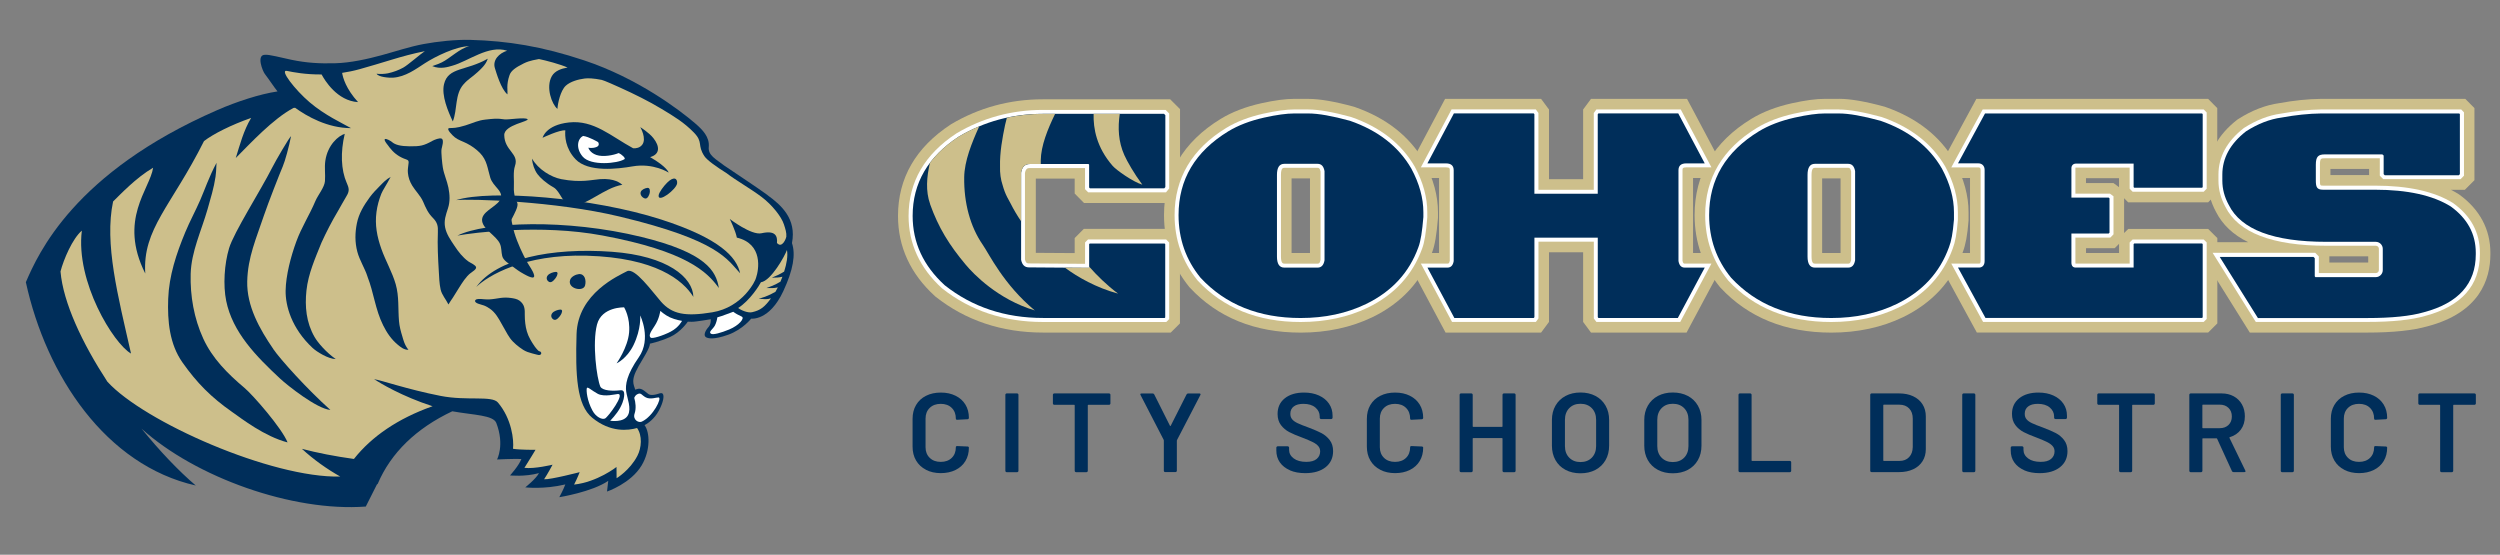 <?xml version="1.0" encoding="UTF-8"?>
<svg xmlns="http://www.w3.org/2000/svg" xmlns:xlink="http://www.w3.org/1999/xlink" id="Layer_1" width="676" height="150" viewBox="0 0 676 150">
  <rect x="0" y="0" width="676" height="150" fill="#808080" stroke="none"/>
  <defs>
    <style>
      .cls-1 {
        fill: none;
      }

      .cls-2 {
        fill: #cdbf8b;
      }

      .cls-3 {
        fill: #231f20;
      }

      .cls-4 {
        fill: #002e5a;
      }

      .cls-5 {
        clip-path: url(#clippath-1);
      }

      .cls-6 {
        clip-path: url(#clippath-3);
      }

      .cls-7 {
        clip-path: url(#clippath-2);
      }

      .cls-8 {
        fill: #fff;
      }

      .cls-9 {
        clip-path: url(#clippath);
      }
    </style>
    <clipPath id="clippath">
      <rect class="cls-1" x="226.88" y="3.87" width="464.12" height="142.61"></rect>
    </clipPath>
    <clipPath id="clippath-1">
      <rect class="cls-1" x="226.88" y="3.87" width="464.12" height="142.61"></rect>
    </clipPath>
    <clipPath id="clippath-2">
      <rect class="cls-1" x="-15" y="-10.13" width="251.59" height="171.23"></rect>
    </clipPath>
    <clipPath id="clippath-3">
      <rect class="cls-1" x="-15" y="-10.13" width="251.59" height="171.23"></rect>
    </clipPath>
  </defs>
  <g class="cls-9">
    <g class="cls-5">
      <path class="cls-2" d="M497.26,26.73h-3.84c-2.36,0-5.28.39-8.94,1.2-4.22.95-7.89,2.36-10.92,4.21-10.18,6.22-15.34,14.97-15.34,26.02,0,7.35,2.3,13.88,6.83,19.44h0s.02.03.02.03l.06.07.06.06h0s.03.03.03.03c7.5,8.06,17.58,12.15,29.96,12.15,7.13,0,13.66-1.41,19.41-4.18,7.87-3.83,13.3-9.73,16.14-17.56.8-2.11,1.24-4.49,1.56-8.49v-.05s.01-.11.01-.11v-.11s0-.04,0-.04v-1.99c0-4.49-1.25-9.1-3.72-13.7l-.02-.04-.02-.04c-3.94-6.81-10.24-11.76-18.73-14.71h-.03s-.09-.04-.09-.04l-.09-.03c-5.16-1.42-9.3-2.13-12.31-2.13M492.71,48.24h4.98v20.17h-4.98v-20.17Z"></path>
      <path class="cls-2" d="M597.09,26.73h-62.68l-.81,1.5-.31.56-7.32,13.51-.86,1.59-2.3,4.24h9.88v20.28h-9.9l2.32,4.24.87,1.59,7.43,13.62.31.56.82,1.5h62.54l.84-.83.31-.31.17-.17.32-.32.85-.84v-23.08l-.85-.84-.32-.32-.17-.17-.31-.31-.84-.83h-21.59l-.84.83-.29.28v-9.42l.26.27.84.85h21.62l.84-.85.32-.32.17-.18.31-.31.83-.84v-22.98l-.83-.84-.31-.31-.17-.18-.32-.32-.84-.85ZM564.05,48.19h8.93v2.42l-.22-.17-.23-.17-.29-.21-.76-.56h-7.43v-1.31ZM564.05,67.11h7.76l.84-.84.32-.32.02-.02v2.48h-8.93v-1.31Z"></path>
      <path class="cls-2" d="M666.62,26.73h-38.96c-3.57.04-7.37.43-11.33,1.16-3.71.51-7.45,1.96-11.11,4.3l-.04.03-.12.07-.11.08-.04.03c-5.26,4.11-7.92,9.09-7.92,14.81v1.63c0,2.89.74,5.72,2.19,8.4,1.77,3.52,4.7,6.28,8.76,8.26h-14.85l2.74,4.39,1.03,1.65,10.33,16.53.32.51.84,1.35h31.76c6.92,0,12.44-.58,16.38-1.72,13.97-3.72,16.91-12.63,16.91-19.46v-.41c0-6.31-2.9-11.74-8.39-15.71l-.03-.02-.08-.06-.08-.05-.03-.02c-.65-.41-1.34-.79-2.05-1.15h3.75l.84-.84.32-.32.29-.29.31-.31.84-.84v-19.5l-.83-.84-.31-.31-.17-.18-.32-.32-.84-.85ZM630.15,45.68h10.45v1.66h-10.45v-1.66ZM629.86,69.32h10.51v1.66h-10.51v-1.66Z"></path>
      <polygon class="cls-2" points="456.17 26.73 454.45 26.73 453.8 26.73 432.2 26.73 431.66 26.73 430.21 26.73 429.35 27.89 429.03 28.33 428.86 28.56 428.64 28.85 428.08 29.61 428.08 30.55 428.08 30.91 428.08 48.45 418.85 48.45 418.85 30.91 418.85 30.55 418.85 29.61 418.28 28.85 418.07 28.56 417.9 28.33 417.57 27.89 416.71 26.73 415.27 26.73 414.73 26.73 393.13 26.73 392.48 26.73 390.75 26.73 389.94 28.26 389.64 28.83 382.48 42.34 381.64 43.92 379.41 48.13 384.18 48.13 385.97 48.13 389.12 48.13 389.12 68.41 385.97 68.41 384.17 68.41 379.39 68.41 381.64 72.64 382.49 74.22 389.76 87.84 390.07 88.41 390.88 89.93 392.6 89.93 393.24 89.93 414.73 89.93 415.27 89.93 416.71 89.93 417.57 88.77 417.9 88.33 418.07 88.1 418.28 87.81 418.85 87.05 418.85 86.1 418.85 85.75 418.85 68.21 428.08 68.21 428.08 85.75 428.08 86.1 428.08 87.05 428.64 87.81 428.86 88.1 429.03 88.33 429.35 88.77 430.21 89.93 431.66 89.93 432.2 89.93 453.68 89.93 454.33 89.93 456.05 89.93 456.86 88.41 457.16 87.84 464.44 74.22 465.29 72.64 467.54 68.41 462.75 68.41 460.96 68.41 457.8 68.41 457.8 48.13 460.96 48.13 462.75 48.13 467.52 48.13 465.28 43.91 464.45 42.34 457.29 28.83 456.98 28.26 456.17 26.73"></polygon>
      <path class="cls-2" d="M353.79,26.73h-3.84c-2.36,0-5.28.39-8.94,1.2-4.22.95-7.89,2.36-10.92,4.21-10.18,6.22-15.34,14.97-15.34,26.02,0,7.35,2.3,13.88,6.83,19.44h0s.02.03.02.03l.06.07.06.06h0s.03.03.03.03c7.5,8.06,17.58,12.15,29.96,12.15,7.13,0,13.66-1.41,19.41-4.18,7.87-3.83,13.3-9.73,16.14-17.56.73-1.92,1.19-4.67,1.56-9.17v-.04s.01-.1.01-.1v-.1s0-.04,0-.04v-1.3c.01-4.51-1.24-9.12-3.72-13.72l-.02-.04-.02-.04c-3.94-6.81-10.24-11.76-18.73-14.71h-.03s-.09-.04-.09-.04l-.09-.03c-5.16-1.42-9.3-2.13-12.31-2.13M349.24,48.24h4.98v20.17h-4.98v-20.17Z"></path>
      <path class="cls-2" d="M316.39,26.85h-34.41c-8.91,0-17.24,2.26-24.77,6.72l-.05.03-.07.05c-9.47,6.2-14.27,14.52-14.27,24.74,0,8.34,3.35,15.63,9.96,21.66l.03.03.07.07.08.06.03.02c8.13,6.44,17.91,9.7,29.06,9.7h34.52l.84-.84.32-.31.17-.17.32-.32.84-.84v-1.19s0-.45,0-.45v-19.82s-.01-.45-.01-.45v-1.19s-.84-.84-.84-.84l-.32-.31-.12-.12-.04-.04-.31-.31-.84-.84h-23.52l-.84.84-.31.32-.14.14-.03.03-.31.31-.84.84v4.07l-10.51-.07v-20.07h10.51s0,2.4,0,2.4v1.63l.83.84.31.32.23.23.32.32.84.85h23.58l.86-1.04.32-.39.29-.35.25-.3.66-.8v-22.5l-.84-.84-.32-.32-.3-.3-.05-.05-.32-.32-.84-.84Z"></path>
      <path class="cls-8" d="M454.45,29.6h-22.79l-.32.44-.17.23-.21.29v20.76h-14.97s0-20.41,0-20.41v-.36l-.21-.29-.17-.23-.32-.44h-22.79l-.3.57-7.16,13.51-.84,1.58h6.8c1.02,0,1.02.35,1.02.79v24.47c-.14.77-.4.77-.61.77h-7.21l.85,1.58,7.28,13.62.3.57h22.67l.32-.43.17-.23.21-.29v-20.76h14.97v20.76l.21.29.17.23.32.43h22.67l.3-.57,7.28-13.62.85-1.58h-7.21c-.21,0-.47,0-.61-.77v-24.47c0-.44,0-.79,1.02-.79h6.8l-.84-1.58-7.16-13.51-.3-.57Z"></path>
      <path class="cls-8" d="M497.26,29.6h-3.84c-2.15,0-4.87.37-8.32,1.13-3.9.88-7.28,2.17-10.05,3.86-9.27,5.66-13.97,13.59-13.97,23.57,0,6.67,2.08,12.6,6.18,17.62l.02.03.02.03c6.93,7.45,16.3,11.23,27.86,11.23,6.69,0,12.81-1.31,18.17-3.89,7.18-3.49,12.12-8.86,14.69-15.97.7-1.84,1.09-4.01,1.39-7.72v-.04s0-.04,0-.04v-1.99c0-4.01-1.13-8.15-3.38-12.33-3.59-6.21-9.37-10.72-17.19-13.43h-.03s-.03-.02-.03-.02c-4.88-1.34-8.76-2.02-11.52-2.02M490.74,71.28c-.29,0-.9,0-.9-1.89v-22.12c0-1.89.61-1.89.9-1.89h9.02c.22,0,.59,0,.79,1v23.91c-.2,1-.56,1-.79,1h-9.02Z"></path>
      <path class="cls-8" d="M595.89,29.6h-59.77l-.31.56-7.32,13.51-.86,1.59h7.32c.41,0,.61.22.61.67v24.68c0,.67-.3.67-.44.67h-7.5l.87,1.59,7.43,13.62.31.56h59.65l.32-.31.17-.17.32-.32v-20.69l-.32-.32-.17-.17-.32-.31h-19.22l-.31.31-.17.17-.32.32v5.72h-14.58s-.04,0-.06,0c-.01-.04-.03-.13-.03-.26v-6.78h9.44l.32-.32.23-.23.31-.32v-10.3l-.43-.32-.23-.17-.29-.21h-9.35v-6.9c0-.11.02-.15.09-.15h14.58v5.71l.31.31.17.18.32.32h19.23l.32-.32.17-.18.31-.31v-20.62l-.31-.31-.17-.18-.32-.32Z"></path>
      <path class="cls-8" d="M665.43,29.6h-37.76c-3.39.04-7.05.42-10.88,1.12-3.32.45-6.69,1.75-10.02,3.88l-.04.03-.04.03c-4.52,3.54-6.82,7.76-6.82,12.55v1.63c0,2.42.63,4.8,1.87,7.08,3.49,6.99,12.68,10.53,27.33,10.53h13.36c.45,0,.82.37.82.82v5.75c0,.45-.37.82-.82.82h-15.42v-4.49l-.31-.32-.35-.35-.32-.32h-27.74l1.03,1.65,10.33,16.53.32.51h30.17c6.67,0,11.92-.54,15.61-1.62,9.82-2.61,14.81-8.22,14.81-16.69v-.41c0-5.43-2.42-9.93-7.2-13.39l-.03-.02-.03-.02c-5-3.12-12.11-4.7-21.12-4.7h-14.03c-.78,0-.84,0-.84-1.49v-4.19c0-1.72.29-1.72,1.37-1.72h14.82v4.71l.32.32.15.15.15.15.31.31h20.91l.32-.32.29-.29.31-.32v-17.13l-.31-.32-.17-.18-.32-.32Z"></path>
      <path class="cls-8" d="M353.79,29.6h-3.84c-2.15,0-4.87.37-8.32,1.13-3.9.88-7.28,2.17-10.05,3.86-9.27,5.66-13.97,13.59-13.97,23.57,0,6.67,2.08,12.6,6.18,17.62l.02.03.02.03c6.93,7.45,16.3,11.23,27.86,11.23,6.69,0,12.81-1.31,18.17-3.89,7.18-3.49,12.12-8.86,14.69-15.97.62-1.63,1.05-4.22,1.39-8.41v-.04s0-.04,0-.04v-1.3c.01-4.01-1.13-8.16-3.38-12.34-3.59-6.21-9.37-10.72-17.19-13.43h-.03s-.03-.02-.03-.02c-4.88-1.34-8.76-2.02-11.52-2.02M347.27,71.28c-.29,0-.9,0-.9-1.89v-22.12c0-1.89.61-1.89.9-1.89h9.02c.22,0,.59,0,.79,1v23.91c-.2,1-.56,1-.79,1h-9.02Z"></path>
      <path class="cls-8" d="M315.2,29.72h-33.22c-8.38,0-16.23,2.13-23.31,6.32h-.02s-.02.03-.02.03c-8.59,5.62-12.95,13.13-12.95,22.33,0,7.5,3.04,14.08,9.02,19.54l.03.03.03.02c7.61,6.03,16.79,9.08,27.27,9.08h33.33l.32-.31.16-.16.31-.32v-20.26s-.01-.45-.01-.45l-.32-.32-.13-.13-.04-.04-.31-.32h-21.14l-.32.32-.14.14-.03.03-.31.32v5.77l-15.22-.11c-.32,0-.79,0-1.03-1.07v-23.38c.21-1.23.76-1.34,1.31-1.34h14.93v5.71l.31.31.23.23.32.32h21.04l.32-.39.29-.35.25-.3v-20.27l-.31-.32-.3-.3-.05-.05-.32-.32Z"></path>
      <path class="cls-4" d="M493.42,30.68h3.84c2.68,0,6.42.66,11.24,1.98,7.61,2.64,13.14,6.95,16.59,12.92,2.17,4.04,3.26,7.98,3.26,11.82v1.99c-.32,3.84-.72,5.81-1.34,7.44-2.48,6.87-7.2,11.99-14.15,15.37-5.24,2.53-11.14,3.79-17.7,3.79-11.29,0-20.32-3.63-27.07-10.89-3.96-4.85-5.94-10.5-5.94-16.94,0-9.63,4.48-17.17,13.45-22.65,2.68-1.63,5.92-2.87,9.72-3.72,3.34-.74,6.04-1.11,8.09-1.11M488.76,47.27v22.12c0,1.98.66,2.97,1.98,2.97h9.02c1.01,0,1.63-.66,1.86-1.98v-24.1c-.23-1.32-.85-1.98-1.86-1.98h-9.02c-1.32,0-1.98.99-1.98,2.97"></path>
      <path class="cls-4" d="M536.76,30.68h58.68l.17.18v19.73l-.17.18h-18.34l-.17-.18v-6.35h-15.66c-.54,0-1.16.4-1.16,1.22v7.98h10.07l.23.17v9.31l-.23.23h-10.07v7.86c0,.94.47,1.34,1.16,1.34h15.66v-6.35l.17-.17h18.34l.17.17v19.8l-.17.17h-58.57l-7.43-13.62h5.69c.82,0,1.51-.55,1.51-1.75v-24.68c0-1.12-.76-1.75-1.69-1.75h-5.51l7.32-13.51Z"></path>
      <path class="cls-4" d="M627.66,30.68h37.32l.17.18v16.24l-.29.29h-20.02c-.12-.12-.19-.19-.3-.3v-5.04l-.35-.3h-15.54c-1.78,0-2.45.57-2.45,2.8v4.19c0,1.75.22,2.56,1.92,2.56h14.03c8.85,0,15.7,1.51,20.55,4.54,4.5,3.26,6.75,7.43,6.75,12.52v.41c0,7.96-4.68,13.18-14.03,15.66-3.61,1.05-8.71,1.57-15.31,1.57h-29.57l-10.33-16.53h25.35l.35.35v4.89l.17.23h16.32c1.05,0,1.9-.85,1.9-1.9v-5.75c0-1.05-.85-1.9-1.9-1.9h-13.36c-14.28,0-23.07-3.32-26.37-9.96-1.17-2.13-1.75-4.33-1.75-6.58v-1.63c0-4.46,2.13-8.37,6.4-11.7,3.22-2.06,6.42-3.3,9.61-3.73,3.8-.7,7.37-1.07,10.71-1.11"></path>
      <path class="cls-4" d="M453.86,70.61v-24.57c0-1.24.7-1.86,2.09-1.86h5.01l-7.16-13.51h-21.6l-.17.23v21.48h-17.13s0-21.48,0-21.48l-.17-.23h-21.6l-7.16,13.51h5.01c1.4,0,2.1.62,2.1,1.86v24.57c-.2,1.17-.76,1.75-1.69,1.75h-5.41l7.28,13.62h21.48l.17-.23v-21.48h17.13v21.48l.17.23h21.48l7.28-13.62h-5.41c-.93,0-1.49-.58-1.69-1.75"></path>
      <path class="cls-4" d="M349.95,30.68h3.84c2.68,0,6.42.66,11.24,1.98,7.61,2.64,13.14,6.95,16.59,12.92,2.17,4.04,3.26,7.98,3.26,11.82v1.3c-.32,3.84-.72,6.5-1.34,8.13-2.48,6.87-7.2,11.99-14.15,15.37-5.24,2.53-11.14,3.79-17.7,3.79-11.29,0-20.32-3.63-27.07-10.89-3.96-4.85-5.94-10.5-5.94-16.94,0-9.63,4.48-17.17,13.45-22.65,2.68-1.63,5.92-2.87,9.72-3.72,3.34-.74,6.04-1.11,8.09-1.11M345.29,47.27v22.12c0,1.98.66,2.97,1.98,2.97h9.02c1.01,0,1.63-.66,1.86-1.98v-24.1c-.23-1.32-.85-1.98-1.86-1.98h-9.02c-1.32,0-1.98.99-1.98,2.97"></path>
      <path class="cls-4" d="M314.76,30.79c.14.14.21.21.35.35v19.44l-.29.35h-20.09l-.23-.23v-6.17l-.17-.18h-15.83c-1.36,0-2.15.78-2.39,2.33v23.58c.27,1.36.97,2.04,2.1,2.04l16.3.12v-6.41c.06-.06.1-.1.16-.16h20.25c.06.06.1.1.16.16v19.81c-.05.06-.09.1-.15.16h-32.88c-10.29,0-19.15-2.95-26.6-8.85-5.78-5.28-8.67-11.53-8.67-18.75,0-8.85,4.15-15.99,12.46-21.43,6.95-4.11,14.54-6.17,22.76-6.17h32.77Z"></path>
      <path class="cls-2" d="M300.87,44.86c.98,1.13,5.53,4.35,8.02,5.08-2.22-2.98-4.1-6.29-4.86-7.98-1.64-3.65-1.8-7.44-1.24-11.17h-7.08c-.1,3.94.78,9.05,5.16,14.07"></path>
      <path class="cls-2" d="M285.29,30.79h-3.3c-3.35,0-6.59.35-9.73,1.03-.18.65-.35,1.31-.49,1.98-.73,3.53-1.45,7.4-1.36,11.21-.05,1.76.16,3.49.73,5.16.3,1.08.69,2.15,1.22,3.17.3.58.6,1.14.91,1.69.85,1.68,1.79,3.26,2.84,4.81v-13.16c.23-1.55,1.03-2.33,2.39-2.33h2.92c0-.31,0-.62,0-.94.05-4.01,1.87-8.47,3.88-12.62"></path>
      <path class="cls-2" d="M287.93,72.37c3.56,2.61,8.43,5.4,14.4,7.03-3.16-2.39-5.73-4.93-7.84-7.33v.34l-6.57-.05Z"></path>
      <path class="cls-2" d="M251.5,55.22c2.26,6.34,5.17,11.04,9.64,16.37,2.08,2.49,8.7,9.38,18.68,12.36-8.44-6.99-12.36-15.27-14.07-17.74-3.42-4.94-5.12-11.34-5.03-18.25.05-4.4,2.04-9.33,4.07-13.81-1.9.79-3.75,1.72-5.56,2.79-3.21,2.1-5.8,4.46-7.77,7.08-.89,3.78-1.21,7.65.05,11.18"></path>
      <path class="cls-4" d="M250.38,127.02c-1.16-.6-2.05-1.43-2.68-2.51-.63-1.07-.94-2.32-.94-3.74v-7.51c0-1.42.31-2.67.94-3.74.63-1.07,1.52-1.91,2.68-2.49,1.16-.59,2.49-.88,4.01-.88s2.83.28,3.98.85c1.16.57,2.05,1.37,2.68,2.4.63,1.03.94,2.23.94,3.59,0,.1-.04.19-.11.26-.07.07-.16.11-.26.11l-2.8.15c-.24,0-.36-.11-.36-.33,0-1.2-.37-2.16-1.11-2.89s-1.73-1.09-2.97-1.09-2.23.36-2.98,1.09-1.13,1.69-1.13,2.89v7.76c0,1.18.38,2.13,1.13,2.86.75.73,1.74,1.09,2.98,1.09s2.23-.36,2.97-1.08c.74-.72,1.11-1.68,1.11-2.87,0-.22.12-.33.36-.33l2.8.12c.1,0,.19.03.26.09.07.06.11.13.11.21,0,1.38-.31,2.59-.94,3.63-.63,1.04-1.52,1.85-2.68,2.42-1.16.57-2.48.85-3.98.85s-2.86-.3-4.01-.9"></path>
      <path class="cls-4" d="M271.96,127.57c-.07-.07-.11-.16-.11-.26v-20.56c0-.1.04-.19.11-.26s.16-.11.26-.11h2.8c.1,0,.19.04.26.11.07.07.11.16.11.26v20.56c0,.1-.04.19-.11.26-.07.07-.16.11-.26.11h-2.8c-.1,0-.19-.04-.26-.11"></path>
      <path class="cls-4" d="M300.15,106.49c.07.07.11.16.11.26v2.34c0,.1-.04.19-.11.26s-.16.11-.26.11h-5.6c-.1,0-.15.05-.15.15v17.7c0,.1-.04.19-.11.26-.07.07-.16.11-.26.11h-2.8c-.1,0-.19-.04-.26-.11-.07-.07-.11-.16-.11-.26v-17.7c0-.1-.05-.15-.15-.15h-5.38c-.1,0-.19-.03-.26-.11-.07-.07-.11-.16-.11-.26v-2.34c0-.1.04-.19.11-.26.07-.07.16-.11.26-.11h14.81c.1,0,.19.04.26.11"></path>
      <path class="cls-4" d="M314.81,127.54c-.07-.07-.11-.16-.11-.26v-8.15c0-.08-.01-.14-.03-.18l-6.27-12.14c-.04-.08-.06-.14-.06-.18,0-.16.11-.24.33-.24h3.01c.2,0,.34.09.43.27l4.26,8.49c.06.08.12.08.18,0l4.29-8.49c.1-.18.24-.27.43-.27h3.04c.14,0,.24.04.29.12.05.08.05.18-.02.3l-6.3,12.14c-.04.08-.06.14-.06.18v8.15c0,.1-.04.19-.11.26-.07.07-.16.11-.26.11h-2.8c-.1,0-.19-.04-.26-.11"></path>
      <path class="cls-4" d="M348.8,127.16c-1.18-.51-2.08-1.22-2.72-2.13-.64-.91-.96-1.99-.96-3.22v-.76c0-.1.04-.19.11-.26.07-.07.16-.11.26-.11h2.71c.1,0,.19.04.26.11.07.07.11.16.11.26v.58c0,.93.42,1.71,1.25,2.33.83.62,1.97.93,3.41.93,1.24,0,2.17-.26,2.8-.79s.94-1.21.94-2.04c0-.57-.17-1.05-.52-1.44-.35-.4-.84-.76-1.48-1.08-.64-.32-1.6-.73-2.87-1.22-1.44-.53-2.61-1.02-3.5-1.49-.89-.47-1.64-1.1-2.24-1.9-.6-.8-.9-1.8-.9-3,0-1.78.65-3.19,1.95-4.23,1.3-1.03,3.03-1.55,5.2-1.55,1.52,0,2.86.26,4.03.79,1.17.53,2.07,1.26,2.72,2.21.65.94.97,2.03.97,3.27v.52c0,.1-.04.19-.11.26-.07.07-.16.11-.26.11h-2.74c-.1,0-.19-.04-.26-.11-.07-.07-.11-.16-.11-.26v-.33c0-.95-.39-1.76-1.17-2.42-.78-.66-1.86-.99-3.24-.99-1.12,0-1.98.23-2.6.7-.62.47-.93,1.13-.93,1.98,0,.61.16,1.11.49,1.49.32.39.81.74,1.46,1.05.65.31,1.65.71,3.01,1.2,1.44.55,2.59,1.04,3.45,1.49.86.45,1.6,1.07,2.22,1.87.62.8.93,1.8.93,3,0,1.82-.67,3.27-2.02,4.35-1.35,1.07-3.19,1.61-5.52,1.61-1.58,0-2.96-.25-4.14-.76"></path>
      <path class="cls-4" d="M373.22,127.02c-1.16-.6-2.05-1.43-2.68-2.51-.63-1.07-.94-2.32-.94-3.74v-7.51c0-1.42.31-2.67.94-3.74.63-1.07,1.52-1.91,2.68-2.49,1.16-.59,2.49-.88,4.01-.88s2.83.28,3.98.85c1.16.57,2.05,1.37,2.68,2.4.63,1.03.94,2.23.94,3.59,0,.1-.04.19-.11.26-.07.07-.16.11-.26.11l-2.8.15c-.24,0-.36-.11-.36-.33,0-1.2-.37-2.16-1.11-2.89s-1.73-1.09-2.97-1.09-2.23.36-2.98,1.09c-.75.73-1.13,1.69-1.13,2.89v7.76c0,1.18.38,2.13,1.13,2.86.75.73,1.74,1.09,2.98,1.09s2.23-.36,2.97-1.08c.74-.72,1.11-1.68,1.11-2.87,0-.22.12-.33.36-.33l2.8.12c.1,0,.19.03.26.09.07.06.11.13.11.21,0,1.38-.31,2.59-.94,3.63-.63,1.04-1.52,1.85-2.68,2.42-1.16.57-2.48.85-3.98.85s-2.86-.3-4.01-.9"></path>
      <path class="cls-4" d="M406.39,106.49c.07-.07.16-.11.26-.11h2.8c.1,0,.19.04.26.11.07.07.11.16.11.26v20.56c0,.1-.04.19-.11.26-.07.07-.16.11-.26.11h-2.8c-.1,0-.19-.04-.26-.11-.07-.07-.11-.16-.11-.26v-8.7c0-.1-.05-.15-.15-.15h-7.76c-.1,0-.15.05-.15.15v8.7c0,.1-.04.19-.11.26-.07.07-.16.11-.26.11h-2.8c-.1,0-.19-.04-.26-.11-.07-.07-.11-.16-.11-.26v-20.56c0-.1.04-.19.11-.26.07-.07.16-.11.26-.11h2.8c.1,0,.19.04.26.11.07.07.11.16.11.26v8.52c0,.1.05.15.15.15h7.76c.1,0,.15-.05.15-.15v-8.52c0-.1.04-.19.11-.26"></path>
      <path class="cls-4" d="M423.32,127.05c-1.18-.62-2.08-1.5-2.72-2.63-.64-1.14-.96-2.44-.96-3.92v-6.94c0-1.46.32-2.75.97-3.88.65-1.13,1.56-2,2.72-2.62,1.17-.62,2.51-.93,4.03-.93s2.89.31,4.06.93c1.17.62,2.07,1.49,2.72,2.62.65,1.13.97,2.42.97,3.88v6.94c0,1.48-.32,2.79-.97,3.92-.65,1.14-1.56,2.01-2.72,2.63-1.17.62-2.52.93-4.06.93s-2.87-.31-4.05-.93M430.43,123.75c.77-.79,1.16-1.84,1.16-3.13v-7.09c0-1.32-.39-2.37-1.16-3.16-.77-.79-1.79-1.19-3.07-1.19s-2.27.4-3.04,1.19c-.77.79-1.16,1.85-1.16,3.16v7.09c0,1.3.38,2.34,1.16,3.13.77.79,1.78,1.19,3.04,1.19s2.3-.4,3.07-1.19"></path>
      <path class="cls-4" d="M448.29,127.05c-1.18-.62-2.08-1.5-2.72-2.63-.64-1.14-.96-2.44-.96-3.92v-6.94c0-1.46.32-2.75.97-3.88.65-1.13,1.56-2,2.72-2.62,1.17-.62,2.51-.93,4.03-.93s2.89.31,4.06.93c1.17.62,2.07,1.49,2.72,2.62.65,1.13.97,2.42.97,3.88v6.94c0,1.48-.32,2.79-.97,3.92-.65,1.14-1.56,2.01-2.72,2.63-1.17.62-2.52.93-4.06.93s-2.87-.31-4.05-.93M455.4,123.75c.77-.79,1.16-1.84,1.16-3.13v-7.09c0-1.32-.39-2.37-1.16-3.16-.77-.79-1.79-1.19-3.07-1.19s-2.27.4-3.04,1.19c-.77.79-1.16,1.85-1.16,3.16v7.09c0,1.3.38,2.34,1.16,3.13.77.79,1.78,1.19,3.04,1.19s2.3-.4,3.07-1.19"></path>
      <path class="cls-4" d="M470.2,127.57c-.07-.07-.11-.16-.11-.26v-20.56c0-.1.04-.19.11-.26.07-.07.16-.11.26-.11h2.8c.1,0,.19.04.26.11.07.07.11.16.11.26v17.73c0,.1.05.15.15.15h10.19c.1,0,.19.04.26.11.07.07.11.16.11.26v2.31c0,.1-.04.19-.11.26-.07.07-.16.11-.26.11h-13.5c-.1,0-.19-.04-.26-.11"></path>
      <path class="cls-4" d="M505.82,127.57c-.07-.07-.11-.16-.11-.26v-20.56c0-.1.04-.19.11-.26.07-.07.16-.11.26-.11h7.42c1.44,0,2.71.25,3.8.76,1.09.51,1.94,1.23,2.54,2.17.6.94.9,2.04.9,3.3v8.82c0,1.26-.3,2.36-.9,3.3-.6.94-1.44,1.67-2.54,2.17-1.1.51-2.36.76-3.8.76h-7.42c-.1,0-.19-.04-.26-.11M509.39,124.63h4.26c1.07,0,1.93-.34,2.57-1.02.64-.68.97-1.59.99-2.72v-7.69c0-1.16-.32-2.07-.97-2.75-.65-.68-1.52-1.02-2.62-1.02h-4.23c-.1,0-.15.05-.15.15v14.9c0,.1.05.15.15.15"></path>
      <path class="cls-4" d="M530.7,127.57c-.07-.07-.11-.16-.11-.26v-20.56c0-.1.04-.19.11-.26.07-.07.16-.11.26-.11h2.8c.1,0,.19.04.26.11.07.07.11.16.11.26v20.56c0,.1-.04.19-.11.26-.07.07-.16.11-.26.11h-2.8c-.1,0-.19-.04-.26-.11"></path>
      <path class="cls-4" d="M547.38,127.16c-1.18-.51-2.08-1.22-2.72-2.13-.64-.91-.96-1.99-.96-3.22v-.76c0-.1.04-.19.11-.26.07-.07.16-.11.26-.11h2.71c.1,0,.19.04.26.11.07.07.11.16.11.26v.58c0,.93.42,1.71,1.25,2.33.83.62,1.97.93,3.41.93,1.24,0,2.17-.26,2.8-.79s.94-1.21.94-2.04c0-.57-.17-1.05-.52-1.44-.35-.4-.84-.76-1.48-1.08-.64-.32-1.6-.73-2.87-1.22-1.44-.53-2.61-1.02-3.5-1.49-.89-.47-1.64-1.1-2.24-1.9-.6-.8-.9-1.8-.9-3,0-1.78.65-3.19,1.95-4.23,1.3-1.03,3.03-1.55,5.2-1.55,1.52,0,2.86.26,4.03.79,1.17.53,2.07,1.26,2.72,2.21.65.94.97,2.03.97,3.27v.52c0,.1-.04.19-.11.26-.07.07-.16.11-.26.11h-2.74c-.1,0-.19-.04-.26-.11-.07-.07-.11-.16-.11-.26v-.33c0-.95-.39-1.76-1.17-2.42-.78-.66-1.86-.99-3.24-.99-1.12,0-1.98.23-2.6.7-.62.47-.93,1.13-.93,1.98,0,.61.16,1.11.49,1.49.32.39.81.74,1.46,1.05.65.31,1.65.71,3.01,1.2,1.44.55,2.59,1.04,3.45,1.49.86.45,1.6,1.07,2.22,1.87.62.8.93,1.8.93,3,0,1.82-.67,3.27-2.02,4.35-1.35,1.07-3.19,1.61-5.52,1.61-1.58,0-2.96-.25-4.14-.76"></path>
      <path class="cls-4" d="M582.55,106.49c.07.07.11.16.11.26v2.34c0,.1-.04.19-.11.26s-.16.11-.26.11h-5.6c-.1,0-.15.05-.15.15v17.7c0,.1-.04.19-.11.26-.07.07-.16.11-.26.11h-2.8c-.1,0-.19-.04-.26-.11-.07-.07-.11-.16-.11-.26v-17.7c0-.1-.05-.15-.15-.15h-5.38c-.1,0-.19-.03-.26-.11-.07-.07-.11-.16-.11-.26v-2.34c0-.1.04-.19.11-.26.07-.07.16-.11.26-.11h14.81c.1,0,.19.04.26.11"></path>
      <path class="cls-4" d="M603.52,127.4l-4.01-8.76c-.04-.08-.1-.12-.18-.12h-3.65c-.1,0-.15.05-.15.15v8.64c0,.1-.04.19-.11.26-.07.07-.16.11-.26.11h-2.8c-.1,0-.19-.04-.26-.11-.07-.07-.11-.16-.11-.26v-20.56c0-.1.04-.19.11-.26.07-.07.16-.11.26-.11h8.36c1.24,0,2.33.26,3.28.78.95.52,1.69,1.25,2.22,2.19.53.94.79,2.02.79,3.24,0,1.4-.36,2.59-1.08,3.57-.72.98-1.72,1.67-3,2.05-.04,0-.07.02-.09.06-.02.04-.02.08,0,.12l4.29,8.85c.04.08.06.14.06.18,0,.16-.11.24-.33.24h-2.92c-.2,0-.34-.09-.43-.27M595.52,109.58v6.05c0,.1.05.15.15.15h4.56c.97,0,1.76-.29,2.36-.87.6-.58.9-1.34.9-2.3s-.3-1.72-.9-2.31c-.6-.59-1.38-.88-2.36-.88h-4.56c-.1,0-.15.05-.15.15"></path>
      <path class="cls-4" d="M616.83,127.57c-.07-.07-.11-.16-.11-.26v-20.56c0-.1.04-.19.11-.26.07-.07.16-.11.26-.11h2.8c.1,0,.19.04.26.11.07.07.11.16.11.26v20.56c0,.1-.04.19-.11.26-.07.07-.16.11-.26.11h-2.8c-.1,0-.19-.04-.26-.11"></path>
      <path class="cls-4" d="M633.88,127.02c-1.16-.6-2.05-1.43-2.68-2.51-.63-1.07-.94-2.32-.94-3.74v-7.51c0-1.42.31-2.67.94-3.74.63-1.07,1.52-1.91,2.68-2.49,1.16-.59,2.49-.88,4.01-.88s2.83.28,3.98.85c1.16.57,2.05,1.37,2.68,2.4.63,1.03.94,2.23.94,3.59,0,.1-.04.19-.11.26-.07.07-.16.11-.26.11l-2.8.15c-.24,0-.36-.11-.36-.33,0-1.2-.37-2.16-1.11-2.89-.74-.73-1.73-1.09-2.97-1.09s-2.23.36-2.98,1.09c-.75.73-1.13,1.69-1.13,2.89v7.76c0,1.18.38,2.13,1.13,2.86.75.73,1.74,1.09,2.98,1.09s2.23-.36,2.97-1.08c.74-.72,1.11-1.68,1.11-2.87,0-.22.12-.33.36-.33l2.8.12c.1,0,.19.03.26.09.07.06.11.13.11.21,0,1.38-.31,2.59-.94,3.63-.63,1.04-1.52,1.85-2.68,2.42-1.16.57-2.48.85-3.98.85s-2.86-.3-4.01-.9"></path>
      <path class="cls-4" d="M669.36,106.49c.07.07.11.16.11.26v2.34c0,.1-.04.19-.11.26s-.16.11-.26.11h-5.6c-.1,0-.15.05-.15.15v17.7c0,.1-.04.19-.11.26-.07.07-.16.11-.26.11h-2.8c-.1,0-.19-.04-.26-.11-.07-.07-.11-.16-.11-.26v-17.7c0-.1-.05-.15-.15-.15h-5.38c-.1,0-.19-.03-.26-.11-.07-.07-.11-.16-.11-.26v-2.34c0-.1.04-.19.11-.26.07-.07.16-.11.26-.11h14.81c.1,0,.19.04.26.11"></path>
    </g>
  </g>
  <g class="cls-7">
    <g class="cls-6">
      <path class="cls-4" d="M207.57,52.77c-3.66-2.66-7.91-5.38-11.75-8.01-2.27-1.77-4.38-2.74-4.17-4.98.27-2.74-1.69-4.72-3.73-6.47-4.18-3.59-15.53-12.19-29.98-16.99-11.38-3.78-20.63-5.27-30.82-5.54-3.86-.1-8.86.43-12.59,1.13-3.8.71-7.67,2.02-11.36,3.02-3.8,1.04-8.47,2.07-12.49,2.17-4.29.11-7.65-.06-11.9-.94-2.87-.59-6.01-1.48-7.17-1.34-2.34.03-.6,4.4,0,5.18,1.31,1.71,2.25,3.23,3.43,4.72-4.78.71-11.04,2.76-16.25,5.03C19.98,46.66,10.31,68.64,6.99,76.3c5.53,25.35,21.65,49.49,45.94,54.98-4.63-3.95-9.75-9.32-14.65-15.37,14.61,13.19,40.88,22.54,60.63,21.06l3.02-5.99c.11-.05.19-.1.21-.16,3.55-8.36,10.41-15.01,20.16-19.61,5.83,1.05,11.08,1.01,11.91,3.18,2.29,5.99.19,9.85.19,9.85,0,0,4.55-.21,6.59-.13-.79,1.98-3.08,4.44-3.08,4.44,0,0,3.96.43,7.83-.62-.82,1.58-3.71,3.85-3.71,3.85,0,0,4.96.6,10.83-.79-.43,1.24-1.62,3.45-1.62,3.45,0,0,8.84-1.41,13.23-4.42-.1.99-.33,2.89-.33,2.89,0,0,6.44-2.16,9.37-7.08,2.43-4.08,2.22-8.94.78-10.87.85-.45,2.61-1.6,3.86-3.91,1.23-2.29,1.49-3.98,1.08-4.54-.41-.56-1.26.17-2.61.27-1.35.1-1.3-.35-2.51-1.19-1.21-.84-1.8-.37-2.34-.22-.13-.48-.58-1.45-.54-2.36.07-1.51.76-2.94,2.75-6.21,1.99-3.28,1.74-3.87,1.74-3.87,0,0,2.5-.49,5.43-1.79,2.93-1.3,4.83-4.16,4.83-4.16l1.05.03c1.05.03,5.15-.69,5.15-.69,0,0,.14,1.3-.59,2.1-.95,1.05-1.45,2.33-.66,2.78.49.27,1.92.76,5.98-.69,3.91-1.41,6.21-4.35,6.21-4.35,0,0,4.91.67,8.68-7.42,2.69-5.77,3.38-9.9,2.35-13.01,1.28-6.58-2.91-10.27-6.57-12.93"></path>
      <path class="cls-2" d="M212.6,64.06c-.03.38-1.11,3.23-2.51,1.64.19-1.94-.47-3.47-4.18-2.63-2.74.62-8.58-3.86-8.58-3.86,0,0,1.58,3.21,1.91,5.04,7.19,1.7,5.93,8.72,5.2,10.85-.08.68-3.55,7.99-11.86,9.35-7.29,1.19-10.84.53-13.85-2.89-2.38-2.71-7.12-9.35-9.19-8.22-2.08,1.13-13.32,5.9-13.64,17.03-.32,11.13.03,19.14,4.23,22.58,4.95,4.06,9.75,3.46,12.13,2.78,1.46,2.03,1.23,5.35.08,7.54-2.03,3.9-5.61,6.04-5.61,6.04l-.03-3.04s-5.17,4.07-11.47,4.76c.86-1.65,1.51-3.36,1.51-3.36,0,0-7.95,2.06-9.62,1.92.93-1.37,2.29-3.94,2.29-3.94,0,0-4.88,1.19-7.61.85,1.38-2.15,3-4.87,3-4.87,0,0-4.14.04-6.08-.28.27-2.35-.34-8.08-4.08-12.51-1.64-1.95-8.37-.39-15.5-1.79-9.09-1.78-16.45-4.38-17.99-4.51,1.69,1.06,7.43,4.59,15.83,7.31-.07.02-.14.04-.21.06-9.15,3.27-16.24,8.08-21.07,14.19-5.13-.71-9.9-1.64-14.07-2.74,3.21,2.94,6.69,5.42,10.38,7.5-18.51.45-53.1-14.79-62.98-25.66-6.81-10.44-11.94-21.34-12.67-29.8.83-3.21,3.22-8.87,5.77-11.04-1.73,13.84,8.58,30.56,13.3,33.24-3.53-15.59-7.26-29.74-4.85-41.12,1.8-1.74,6.14-6.4,10.82-9.13-.83,5.8-9.48,13.95-2.12,28.61-.77-12.09,7.06-18.21,15.88-35.81,2.43-1.89,7.34-4.38,12.75-6.27-2.06,3.44-3.02,7.2-4.16,10.84,3.89-3.89,10.05-10.6,15.62-13.54.14-.01.29-.03.43-.04,3.18,2.31,8.74,5.49,15.12,5.51-2.4-1.37-7.07-3.48-11.21-7.01-3.94-3.35-8.25-8.93-6.11-8.47,1.73.37,5.07,1,9.36.96.83,1.56,4.19,7.14,9.86,7.48-3.31-3.64-4.11-6.65-4.31-7.91,1.53-.23,3.13-.55,4.77-1.01,2.84-.79,5.74-1.67,8.53-2.52,3.03-.92,5.92-1.71,9.07-2.34-1.18.76-4.58,3.76-5.84,4.45-1.27.7-2.68,1.22-4.15,1.54-.86.18-2.37.26-3.06.1.43.91,3.32,1.15,4.44,1.08,3.37-.22,6.13-2.3,8.64-3.92,2.77-1.79,8.45-4.59,12-4.59-2.49.51-5.29,3.32-7.42,4.36-.53.26-1.24.57-2.61,1.02,2.2.95,4.42.18,5.4-.1,4.42-1.23,9.8-5.68,14.85-4.06-2.16.66-4.02,2.54-3.3,4.75.33,1.03,1.62,5.64,3.39,7.06.1-.83-.38-2.58.56-5.22.41-1.15,1.51-2.01,3.84-3.16,1.75-.87,3.44-1,4.11-1.18,1.83.37,5.81,1.42,7.74,2.3-1.7.28-3.43.89-4.25,2.32-1.72,3.01.02,7.68,1.51,8.86.07-1.43.81-4.95,2.27-6.28,1.23-1.11,3.33-1.71,5.07-1.93.89-.12,2.38-.08,4.63.37.64.13,4.07,1.67,5.03,2.11,3.83,1.74,7.64,3.61,11.2,5.76,3.37,2.03,6.03,3.63,8.69,6.36,2.6,2.68.85,3.35,2.83,6.37.75,1.15,3.41,2.99,6.04,4.64,2.26,1.77,6.6,4.26,9.43,6.4,2.83,2.13,5.37,5.32,6.05,7.43.4,1.24.75,2.27.65,3.38"></path>
      <path class="cls-4" d="M66.1,104.88c-4.58-3.86-8.71-8-11.16-13.37-2.47-5.41-3.55-11.49-3.38-17.49.17-5.99,2.9-11.63,4.56-17.43.82-2.89,1.73-5.85,2.16-8.79.1-.65.2-1.9.27-3.78-2.06,3.87-3.22,7.36-4.41,10.08-1.27,2.91-2.81,5.73-4.03,8.66-2.45,5.9-4.4,11.8-4.63,18.04-.22,6,.34,12.22,3.86,17.21,3.9,5.53,7.74,9.41,13.4,13.37,2.64,1.85,8.79,6.64,15.02,8.25-1.53-3.85-9.37-12.83-11.66-14.75"></path>
      <path class="cls-8" d="M164.98,113.76s3.71.63,4.83-1.51c.96-1.83-.19-4.45-.48-6.32-.28-1.87.1-4.59,3.4-9.33,3.5-5.02.38-11.3.38-11.3,0,0,.33,3.64-1.83,8.06-1.78,3.64-4.56,4.9-4.56,4.9,0,0,3.04-4.29,3.39-8.36.35-4.08-1.35-6.79-1.35-6.79,0,0-6.06-.22-7.33,4.65-1.32,5.07-.08,14.57.93,16.84.7,1.06,3.25,1.18,5.38.93.9-.11,1.04.52,1.05,1.08,0,.56-.07,1.71-1.06,3.58-1,1.88-2.75,3.59-2.75,3.59"></path>
      <path class="cls-8" d="M184.42,86.77s-1.81-.29-3.28-.96c-1.33-.61-2.59-1.74-2.59-1.74,0,0-.28,2.18-1.55,4.07-1.18,1.76-1.66,2.63-1.05,3.17.37.33,3.14-.46,5.38-1.62,2.23-1.16,3.09-2.93,3.09-2.93"></path>
      <path class="cls-8" d="M167.1,106.53c-.5.02-3.72.89-5.47-.05-1.75-.94-2.81-2.09-2.96-1.5-.15.59.02,3.28,1.57,6.11.89,1.62,2.54,2.47,3.36,2.07.82-.4,5.49-6.69,3.49-6.62"></path>
      <path class="cls-8" d="M178.07,107.46c-.57-.02-2.22.64-3.44,0-1.22-.64-1.26-1.44-2.37-.82-.36.2-.58.52-.76.94.37,1.23.56,2.87.1,4.23-.57,1.68,1.05,2.61,1.94,2.2,3.08-1.41,5.56-6.5,4.54-6.54"></path>
      <path class="cls-8" d="M198.26,84.31c-.69.2-2.9,1.15-4.29,1.5-.08.68-.35,1.64-.68,2.24-.57,1.01-1.79,1.68-1.05,2.19.54.38,2.73-.24,4.94-1.15,2.67-1.1,4.3-3.09,3.37-3.49-.77-.33-1.8-.91-2.28-1.3"></path>
      <path class="cls-4" d="M148.58,76.26c.67.29,1.55-.86,1.83-1.33.31-.51.66-1.46-.15-1.41-.68.04-1.69.39-2.14.93-.53.64-.31,1.48.45,1.82-.03-.01-.15-.06,0,0,.43.19-.19-.08,0,0"></path>
      <path class="cls-4" d="M149.81,86.45c.67.29,1.55-.86,1.83-1.33.31-.51.66-1.46-.15-1.41-.68.04-1.69.39-2.14.93-.53.64-.31,1.48.45,1.82-.03-.01-.15-.06,0,0,.43.19-.19-.08,0,0"></path>
      <path class="cls-4" d="M174.35,53.65c.75.26,1.21-.94,1.32-1.43.12-.53.13-1.51-.63-1.42-.64.08-1.51.47-1.76,1.04-.29.68.21,1.52,1.07,1.82-.04-.01-.17-.06,0,0,.49.17-.21-.07,0,0"></path>
      <path class="cls-4" d="M158.2,77.19c.37-1.37-.05-3.24-1.7-3.07-.85.09-2.07.71-2.34,1.56-.78,2.37,3.54,3.37,4.04,1.51.11-.41-.08.28,0,0"></path>
      <path class="cls-4" d="M183.1,49.52c.09-1.24-.86-1.96-2.7-.13-.96.95-2.19,2.6-2.3,3.41-.31,2.29,4.88-1.61,5-3.28.03-.38-.02.25,0,0"></path>
      <polyline class="cls-3" points="135.19 23.95 135.19 23.95 135.19 23.95"></polyline>
      <polyline class="cls-3" points="125.29 37.38 125.29 37.38 125.29 37.38"></polyline>
      <polyline class="cls-3" points="125.29 37.39 125.29 37.38 125.29 37.39"></polyline>
      <polyline class="cls-3" points="125.29 37.39 125.29 37.39 125.29 37.39"></polyline>
      <polyline class="cls-3" points="143.42 56.55 143.42 56.55 143.42 56.55"></polyline>
      <path class="cls-3" d="M107.3,39.52s0-.02-.01-.03c0,.01,0,.02.01.03,0,0,0-.01,0,0"></path>
      <path class="cls-4" d="M127.22,73.88c.44-.41,1.62-.99,1.51-1.63-.09-.58-1.59-1.2-2.09-1.56-1.6-1.16-2.73-2.68-3.75-4.22-1.08-1.62-2.14-3.1-2.52-4.94-.39-1.89.19-3.43.76-5.2.6-1.85.5-3.68.12-5.59-.36-1.83-1.21-3.6-1.51-5.44-.15-.9-.5-4.1-.35-4.99.09-.54.77-2.46.02-2.83-.56-.27-1.99.33-2.53.63-2.32,1.3-3.26,1.47-6.09,1.45-2.5-.02-3.92-.4-4.8-1.16-.3-.26-1.66-1.08-1.94-.76-.33.39,1.12,1.9,1.27,2.22.01.02.01.02.01.01,1.03,1.34,2.24,2.33,3.9,3.01.78.32,1.32.3,1.26,1.11-.07.91-.31,1.96-.19,2.78.11,1.2.5,2.34,1.17,3.43.92,1.5,2.26,2.75,2.95,4.35.7,1.63,1.28,3.02,2.63,4.37,1.25,1.25,1.42,2.28,1.35,3.86-.14,3.51.04,7.04.25,10.56.1,1.61.13,3.33.49,4.92.35,1.53,1.43,2.65,2.1,4.04,0,0,0,0,0,0h0s0,0,0,0h0s.02.03.02.02c-.03-.04,1.11-1.69,1.29-1.98.52-.84,1.03-1.69,1.57-2.52.87-1.36,1.82-2.95,3.15-4.01-.08.06-.17.15-.24.23.06-.06.12-.12.18-.18.33-.31-.52.5,0,0"></path>
      <path class="cls-3" d="M124.33,83.67s0-.01-.01-.02c0,0,0,.01.01.02"></path>
      <polyline class="cls-3" points="108.4 41.21 108.4 41.21 108.4 41.21"></polyline>
      <path class="cls-4" d="M108.77,90.9c-.41-1.33-.76-2.68-.88-4.05-.29-3.28.06-6.68-.89-9.99-.93-3.25-2.72-6.3-3.86-9.5-1.21-3.4-1.8-6.55-1.34-10.03.22-1.72.69-3.37,1.33-4.99.32-.81,1.35-2.32,2.5-4.5-1.21.63-2.05,1.56-2.96,2.48-.95.95-1.88,1.92-2.67,2.99-1.63,2.22-2.97,4.44-3.5,7.08-.51,2.53-.56,5.11.12,7.68.61,2.33,2.02,4.43,2.75,6.71,0,0,0,.01,0,.02,0,0,0,0,0,0,0,0,0,.01,0,.02,0,0,0,0,0-.01,1.71,4.34,2.1,8.87,4.22,13.13.98,1.97,2.18,3.8,4,5.3.67.55,1.67,1.4,2.85,1.34-1.11-1.36-1.42-2.87-1.66-3.66"></path>
      <path class="cls-4" d="M93.76,49.49c-1.57-3.6-1.72-8.33-.54-13.3-1.67.5-4.62,2.95-5.25,7.27-.27,1.84.04,3.67-.1,5.51-.12,1.68-1.9,3.78-2.57,5.35-1.63,3.87-3.78,7.13-5.2,11.05-1.44,3.95-2.81,9.07-2.87,13.26-.05,4.04,1.58,10.12,7.31,15.47,1.07,1,4.25,2.98,6.24,2.99-2.54-1.77-4.82-4.39-5.72-5.96-2.28-3.95-2.65-8.27-2.2-12.56.49-4.59,2.38-8.75,4.06-12.95,1.33-2.91,2.8-5.76,4.46-8.55.79-1.33,1.49-2.7,2.3-4.02.89-1.46.7-2.16.04-3.69.03.07.06.14.09.21.03.06.01.03-.04-.09-.39-.9.19.42,0,0"></path>
      <path class="cls-4" d="M73.93,94.42c-3.77-5.48-7.23-11.69-7.08-18.33.14-6.52,2.44-11.62,4.54-17.89,1.04-3.11,4.4-11.66,5.06-13.18.65-1.5,1.7-5.37,2.25-8.21-.56.47-4.16,6.65-5.05,8.42-3.23,6.39-10.41,17.56-11.71,21.9-1.28,4.27-1.64,9.97-.78,14.22,1.73,8.51,8.1,14.99,14.61,21.05,1.85,1.72,9.87,8.14,13.57,8.45-6.36-5.68-13.54-13.69-15.42-16.42"></path>
      <path class="cls-4" d="M131.89,15.87c-5.88,3.37-10.69,2.23-11.82,6.87-.75,3.08,1.08,7.38,2.37,10.1,1.3-3.31.49-7.32,2.91-10.05,1.33-1.5,2.32-1.91,3.78-3.28.65-.61,2.29-1.98,2.76-3.64-.51.26.05-.03,0,0"></path>
      <path class="cls-3" d="M108.68,19.03s.01,0,.02,0c0,0-.01,0-.02,0"></path>
      <path class="cls-3" d="M85.43,29.21s0,0,0,0t0,0"></path>
      <path class="cls-4" d="M133.56,84.44c1.12,1.2,1.76,2.63,2.56,3.98.8,1.35,1.43,2.78,2.59,3.96.53.54,1.12,1.05,1.74,1.51.67.5,1.36.98,2.18,1.28.78.29,1.63.48,2.45.7.3.08.73.21,1.02.05.32-.18.35-.57.06-.81-.12-.1-.25-.1-.39-.15-.17-.06-.28-.21-.4-.33-.27-.29-.53-.59-.76-.91-.46-.63-.85-1.29-1.23-1.96-.79-1.39-1.18-2.84-1.35-4.35-.08-.73-.14-1.46-.13-2.19.01-.75.03-1.48-.18-2.22-.19-.66-.65-1.27-1.27-1.72-.66-.47-1.57-.61-2.38-.72-.91-.12-1.81-.12-2.71,0-.98.13-1.95.34-2.95.39-.5.03-1.01,0-1.5-.03-.5-.03-1-.11-1.5-.08-.32.02-.73.08-.89.34-.23.36.16.66.51.82-.16-.07.11.05.12.05.07.03.14.06.22.09.17.06.34.12.51.16.35.09.7.19,1.03.32.66.26,1.25.63,1.8,1.04-.05-.04.08.06.08.06-.08-.06.1.08.12.1.08.07.16.14.24.21.15.13.29.27.42.41.22.24-.25-.26,0,0"></path>
      <path class="cls-4" d="M139.92,54.97c-.12-.47-.57-.89-.67-1.42-.18-.98-.36-1.95-.3-2.94.11-1.8-.27-4.07.31-5.78,1.13-3.33-2.85-4.07-2.91-8.3-.04-2.8,6.97-3.72,6.28-4.31-.68-.58-5.26.19-6.17.06-2.22-.33-2.96-.18-5.17.05-2.09.22-3.19.87-5.42,1.57-2.56.8-3.41.68-4.31.73-1.21.07.92,2.12,1.48,2.55-.03-.02-.06-.05-.09-.07.95.75,2.17,1.11,3.26,1.66,1.31.66,2.54,1.55,3.53,2.55,2.01,2.03,2.08,4.3,2.83,6.72.38,1.23,1.2,2.04,2.05,3.06.86,1.03,1.24,1.99.49,3.13-1.22,1.86-5.1,3.11-4.74,5.56.34,2.3,3.87,3.99,4.81,6.12.49,1.12.33,2.2.62,3.33.29,1.14,1.56,1.88,2.53,2.62,1.06.8,2.14,1.6,3.34,2.24.65.35,3.15,1.8,2.73.22-.31-1.17-1.22-2.28-1.82-3.36-.69-1.26-1.34-2.54-1.91-3.83-.6-1.37-1.16-2.76-1.58-4.17-.2-.67-.37-1.35-.5-2.04-.07-.38-.39-1.37-.21-1.73.73-1.42,1.81-3.38,1.52-4.21"></path>
      <path class="cls-2" d="M207.96,80.81c-.85.14-1.65.05-2.45,0,0,0,.01,0,.02,0-.06,0-.12-.02-.18,0-.07,0-.13,0-.2-.01h0s0,0,0,0h0,0,0c.6-.23,1.2-.36,1.81-.59,0,0-.01,0-.02,0,.93-.35,1.84-.78,2.75-1.32.21-.37.43-.77.64-1.2-.11.03-.22.06-.33.08-.84.18-1.64.13-2.43.13,0,0,.01,0,.02,0-.06,0-.12-.01-.18,0-.07,0-.13,0-.2,0h0,0,0s0,0,0,0h0c.59-.26,1.19-.42,1.79-.68,0,0-.01,0-.02,0,.69-.3,1.37-.65,2.05-1.06.19-.43.37-.88.54-1.34-.04.01-.07.02-.11.03-.83.22-1.62.21-2.41.23,0,0,.01,0,.02,0-.06,0-.12,0-.18.01-.07,0-.13,0-.2,0h0s0,0,0,0h0c.59-.29,1.18-.48,1.77-.77,0,0-.01,0-.02,0,.54-.26,1.06-.55,1.59-.88.68-2.12,1.06-4.26.76-5.85-.56,1.6-4.31,8.37-7.04,8.73-.39.79-2.93,4.89-6.15,6.96.73.6,2.63,1.41,3.77,1.14,2.28-.52,3.36-1.4,5.1-3.74-.18.04-.36.07-.54.1"></path>
      <path class="cls-4" d="M187.49,80.28c-.13-5.27-6.95-11.09-22-12.2-16.58-1.21-31.26,1.95-36.71,9.52,3.1-3.03,12.9-8.94,29.88-8.46,18.56.53,26.01,6.59,28.83,11.14"></path>
      <path class="cls-4" d="M194.38,77.88c-.74-4.6-3.41-9.52-20.88-13.8-20.42-4.99-42.25-4.1-49.81-.38,4.33-.78,22.4-3.16,39.22-.02,22.7,4.24,28.3,9.81,31.47,14.2"></path>
      <path class="cls-4" d="M200.13,73.9c-.93-4.32-5.37-9.4-21.4-14.56-18.47-5.94-46.09-8.12-55.39-5.23,3.95-.39,26.61.24,44.17,4.44,27,6.46,29.1,11.61,32.62,15.35"></path>
      <path class="cls-4" d="M175.8,42.48c2.74-.78,2.61-2.94.86-5.15-1.16-1.47-3.53-2.95-3.53-2.95,0,0,1.83,3.12.5,4.79-.65.81-1.6.97-2.41.93-6.04-3.27-10.64-7.71-17.36-6.99-6.33.68-7.14,4.14-7.14,4.14,0,0,4.64-2.21,6.15-1.99-.14,1.48-.05,4.83,2.75,7.79,3.43,3.62,11.45,2.63,15.41,1.94,5.67-.99,9.78,1.68,9.78,1.68,0,0-.39-1.52-5.01-4.18"></path>
      <path class="cls-8" d="M168.8,43.07c-1.78,1.13-9.03,1.88-11.25-.73-1.9-2.23-1.42-4.84.13-5.58,1.59.21,4.04,1.66,4.04,1.66,0,0,.67.96-.53,1.37-1.21.41-2.11.13-2.11.13,0,0,.36,1.36,2.18,1.98,1.82.63,4.67.06,6.01-.51.81.29,2.08,1.46,1.54,1.68"></path>
      <path class="cls-4" d="M168.3,49.98c-.53-.44-2.11-1.82-6.05-1.54-2.22.16-5.17,1.03-10.49,0-2.76-.53-6.28-2.68-7.89-5.55.06,1.43.67,3.13,1.45,4.18.79,1.04,2.25,2.4,4.37,3.6,1.86,1.06,2.61,4.91,4.78,4.99,3.98.15,8.93-4.92,13.82-5.69"></path>
    </g>
  </g>
</svg>

